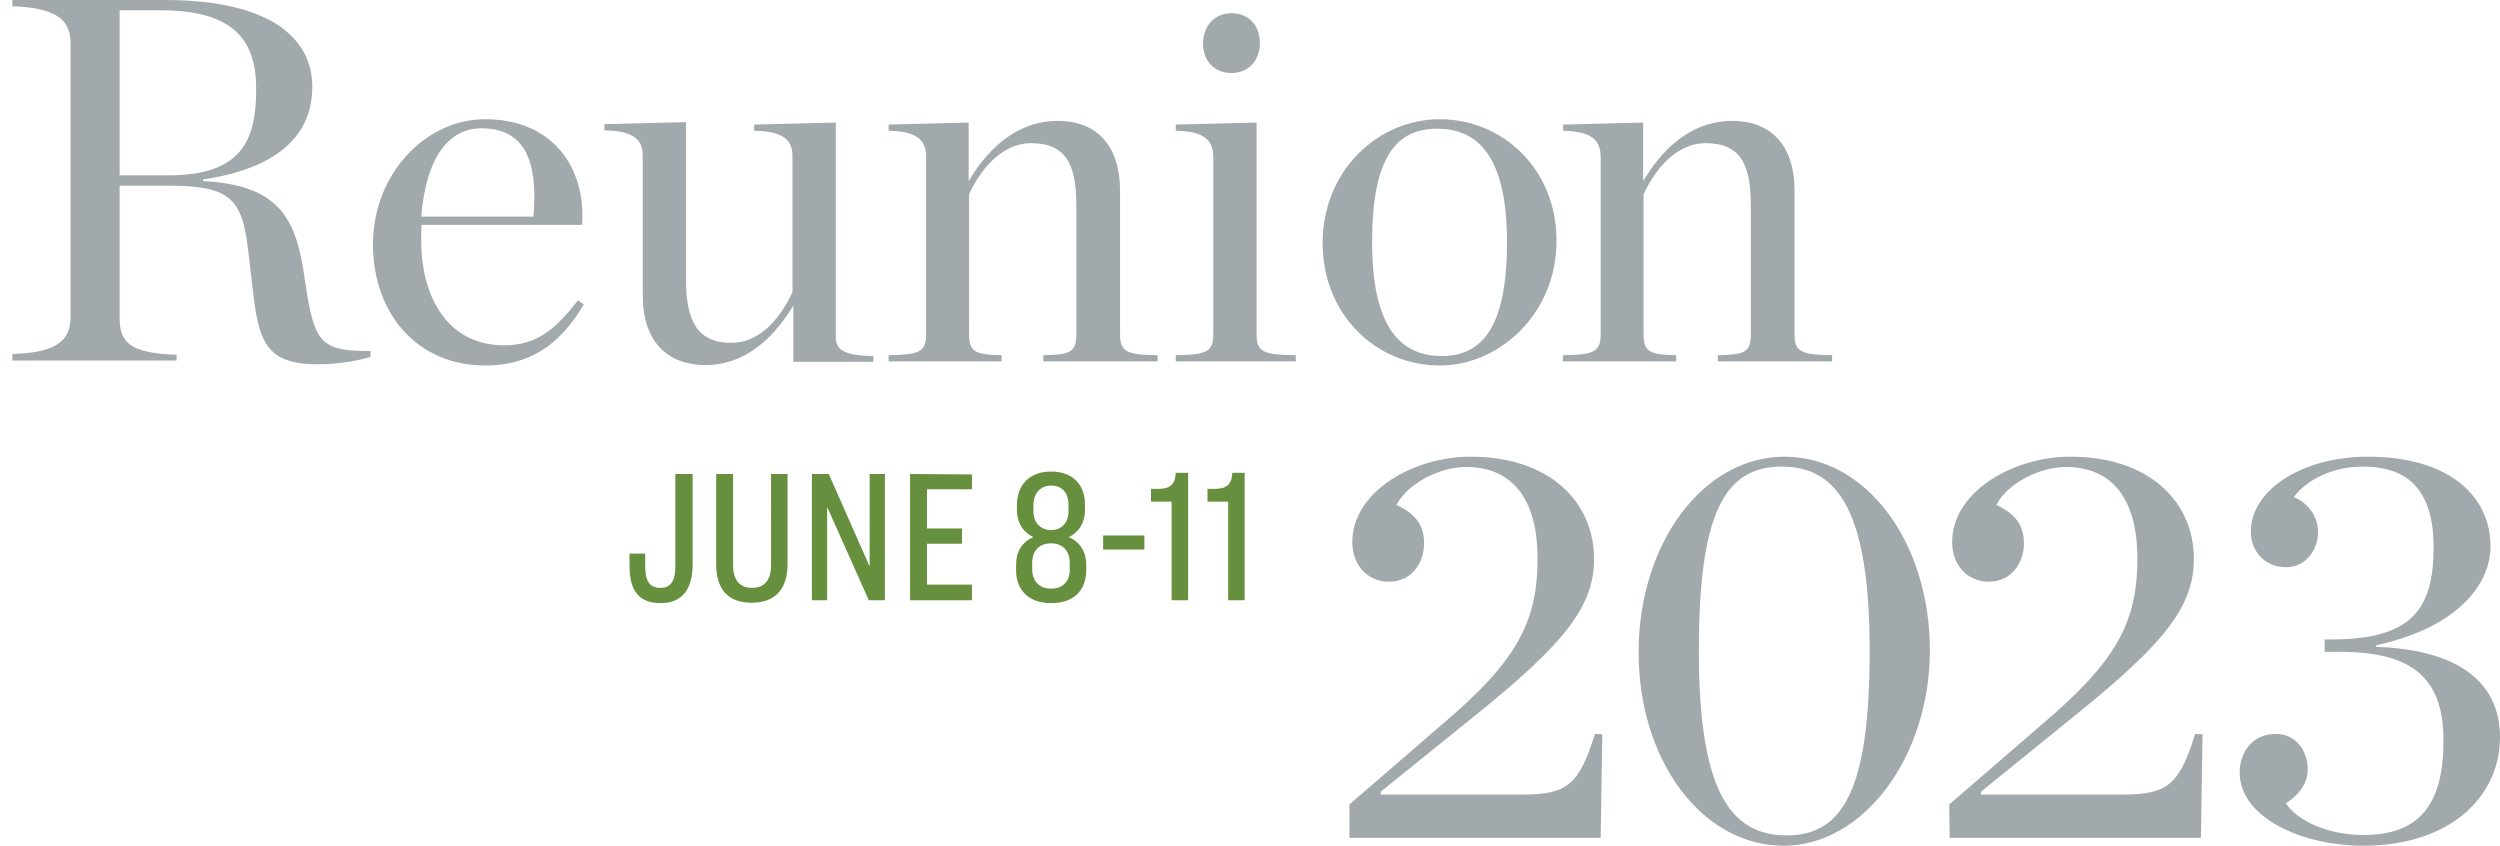 <svg xmlns="http://www.w3.org/2000/svg" viewBox="0 0 606 205">
	<g>
		<path fill="#A2A9AD"
			d="M572.8,205c21.5,0,33.2-12.2,33.2-26.3s-11.3-21.3-30-21.9v-0.4c19.4-4.2,27.7-14.5,27.7-24
		c0-11.9-9.7-21.7-29.8-21.7c-15.6,0-28.3,7.9-28.3,18.2c0,4.7,3.4,8.6,8.5,8.6c5,0,7.8-4.4,7.8-8.6c0-4.2-3.1-7.4-5.9-8.4
		c3.3-4.4,9.7-7.4,16.7-7.4c11.2,0,17.2,5.9,17.2,19.6c0,15.2-5.5,22.3-24.8,22.3h-1.6v3h3.7c17.6,0,25.1,6.4,25.1,21.5
		s-5.5,22.9-19.4,22.9c-9.4,0-16.5-4-18.8-7.7c2-1.2,5.3-4,5.3-8.2s-2.6-8.6-7.8-8.6c-5.5,0-8.7,4.4-8.7,9.3
		C542.8,198,557.7,205,572.8,205 M472.6,203.1h60.9l0.4-25.1l-1.8-0.1c-3.8,12.3-6.7,14.7-17.5,14.7h-34.4v-0.7l23.2-18.8
		c20.9-16.9,28.4-25.9,28.4-37.6c0-13.7-10.6-24.8-29.9-24.8c-14.1,0-28.7,8.6-28.7,20.7c0,5.5,3.6,9.6,8.9,9.6
		c5.6,0,8.5-4.7,8.5-9.3c0-4.2-1.9-7.1-6.7-9.3c2.7-5.2,10.4-9.2,16.9-9.2c10.5,0,17.3,6.9,17.3,22.2s-5,24.8-22.8,39.9L472.5,195
		L472.6,203.1L472.6,203.1z M433.1,202.5c-14.1,0-21.3-11.6-21.3-44.7s6.1-44.7,20.1-44.7s21.3,11.6,21.3,44.7
		S447,202.5,433.1,202.5 M432.4,205c19.2,0,35.4-21.4,35.4-47.4s-15.3-46.9-35.2-46.9c-19.9,0-35.4,21.2-35.4,47.4
		C397.2,184.3,412.5,205,432.4,205z M327.1,203.1H388l0.4-25.1l-1.8-0.1c-3.8,12.3-6.7,14.7-17.5,14.7h-34.4v-0.7l23.3-18.8
		c20.9-16.9,28.4-25.9,28.4-37.6c0-13.7-10.6-24.8-29.9-24.8c-14.1,0-28.7,8.6-28.7,20.7c0,5.5,3.6,9.6,8.9,9.6
		c5.6,0,8.5-4.7,8.5-9.3c0-4.2-1.9-7.1-6.7-9.3c2.7-5.2,10.4-9.2,16.9-9.2c10.5,0,17.3,6.9,17.3,22.2s-5,24.8-22.8,39.9L327.1,195
		L327.1,203.1L327.1,203.1z" />
		<path fill="#A2A9AD"
			d="M378.8,87.6h27.5v-1.5c-6.3-0.1-7.9-0.8-7.9-5v-34c3.5-7.5,8.9-12.4,15-12.4c8.3,0,11,4.9,11,15v31.4
		c0,4.3-1.6,4.9-8,5v1.5h27.7v-1.5c-7.4-0.1-9.1-0.8-9.1-5V46.3c0-11.3-5.9-17-15.1-17c-8.5,0-15.9,5-21.6,14.6V29.7l-19.4,0.5v1.5
		c7.3,0.1,9.1,2.6,9.1,6.4v43c0,4.3-1.9,4.9-9.1,5L378.8,87.6L378.8,87.6z M349.5,86.3c-10,0-16.9-6.9-16.9-27.6s5.9-27.5,15.8-27.5
		s16.9,6.8,16.9,27.5S359.2,86.3,349.5,86.3z M349,88.6c14.5,0,28.3-12.6,28.3-30.2S364.1,28.9,349,28.9s-28.4,12.6-28.4,30
		S333.6,88.6,349,88.6 M284.9,87.6h29.2v-1.5c-7.9-0.1-9.5-0.8-9.5-5V29.7L285,30.2v1.5c7.3,0.1,9.1,2.6,9.1,6.4v43
		c0,4.3-1.9,4.9-9.1,5v1.5H284.9z M298.5,17.7c4.1,0,6.9-3,6.9-7.3s-2.8-7.2-6.9-7.2s-6.9,3.1-6.9,7.4
		C291.7,14.9,294.4,17.7,298.5,17.7 M215.3,87.6h27.5v-1.5c-6.3-0.1-7.9-0.8-7.9-5v-34c3.5-7.5,8.9-12.4,15-12.4c8.3,0,11,4.9,11,15
		v31.4c0,4.3-1.6,4.9-8,5v1.5h27.7v-1.5c-7.4-0.1-9.1-0.8-9.1-5V46.3c0-11.3-5.9-17-15.1-17c-8.5,0-15.9,5-21.6,14.6V29.7l-19.4,0.5
		v1.5c7.3,0.1,9.1,2.6,9.1,6.4v43c0,4.3-1.9,4.9-9.1,5v1.5H215.3z M170.9,88.5c8.5,0,15.6-4.9,21.4-14.4v13.6h19.4v-1.4
		c-7.3-0.1-9.1-1.6-9.1-4.6v-52l-19.8,0.5v1.5c7.3,0.1,9.3,2.4,9.3,6.2v32.9c-3.5,7.5-8.6,12.3-14.8,12.3c-8.3,0-11-5.3-11-15.3
		V29.6l-19.8,0.5v1.5c7.3,0.1,9.3,2.4,9.3,6.2v33.7C155.8,82.8,161.7,88.4,170.9,88.5 M116.7,31.1c10.4,0,13.8,7.8,12.6,21.4h-27.2
		C103.3,38.2,108.7,31.1,116.7,31.1z M117.6,88.6c12.6,0,19.3-7,23.9-14.8l-1.4-1c-5.3,6.8-9.8,10.9-17.9,10.9
		c-13.5,0-20.1-11.4-20.1-25.5V58c0-1.1,0-2.4,0.1-3.5h38.9c1-13.8-7.1-25.6-23.5-25.6c-14.4,0-27.2,13.2-27.2,30.4
		C90.5,76.5,101.5,88.6,117.6,88.6 M29,45h11.3c14.9,0,18.3,2.6,19.8,15.2l1.4,11.9c1.4,11.6,3.9,16.2,15.5,16.2
		c4.3,0,8.9-0.6,12.8-1.8v-1.4c-11.1,0-13.3-1.6-15.3-13.4l-0.8-5.2c-2-13.4-6-21.7-24.5-22.6v-0.4c19-2.8,26.5-11.4,26.5-22.4
		C75.7,9.2,65.5,0,39.9,0H3v1.5c11.1,0.4,14.1,3.6,14.1,9v66.3c0,5.5-3,8.7-14.1,9v1.6h39.8V86C31,85.6,29,82.7,29,77V45L29,45z
		 M29,42.5v-40h10c17.9,0,23.1,7.5,23.1,19.1c0,12.4-3.5,20.9-21.3,20.9H29z" />
		<path fill="#67903E"
			d="M292.8,121.6h4.9v23.9h4v-30.9h-3c-0.1,3-1.6,3.9-4.2,3.9h-1.8v3.1H292.8z M279,121.6h5v23.9h4v-30.9h-3
		c-0.1,3-1.6,3.9-4.2,3.9H279V121.6z M267.4,133.2h10v-3.4h-10V133.2z M254.8,142.7c-2.4,0-4.6-1.4-4.6-4.8v-1.4
		c0-3.4,2.1-4.8,4.6-4.8s4.5,1.5,4.5,4.8v1.4C259.4,141.3,257.2,142.7,254.8,142.7z M254.8,117.7c2.2,0,4.2,1.3,4.2,4.7v1.6
		c0,3-2,4.5-4.2,4.5s-4.3-1.5-4.3-4.5v-1.6C250.6,119.1,252.6,117.7,254.8,117.7z M254.8,114.3c-5.4,0-8.3,3.4-8.3,8.2v1.1
		c0,2.9,1.3,5.3,4,6.6c-2.8,1.2-4.2,3.5-4.2,6.8v1.2c0,4.8,3,8,8.5,8c5.6,0,8.5-3.2,8.5-8V137c0-3.3-1.5-5.6-4.2-6.8
		c2.6-1.3,3.9-3.7,3.9-6.6v-1.1C263.1,117.7,260.2,114.3,254.8,114.3z M220.6,114.9v30.6h15v-3.8h-10.9v-9.9h8.5v-3.7h-8.5v-9.5
		h10.9V115L220.6,114.9L220.6,114.9z M196.8,114.9v30.6h3.7v-22.4h0.1l10,22.4h3.9v-30.6h-3.7v22.2h-0.1l-9.8-22.2
		C200.9,114.9,196.8,114.9,196.8,114.9z M173.6,114.9v21.8c0,6.1,2.8,9.4,8.6,9.4c5.8,0,8.7-3.4,8.7-9.4v-21.8h-4V137
		c0,3.6-1.6,5.5-4.6,5.5s-4.6-1.9-4.6-5.5v-22.1H173.6z M163.7,114.9v22.5c0,3.2-1,5.1-3.6,5.1s-3.7-1.6-3.7-5.2v-3.1h-3.8v3.1
		c0,6.2,2.6,8.9,7.5,8.9c5.3,0,7.8-3.4,7.8-9.5v-21.8L163.7,114.9L163.7,114.9z" />
	</g>
</svg>
